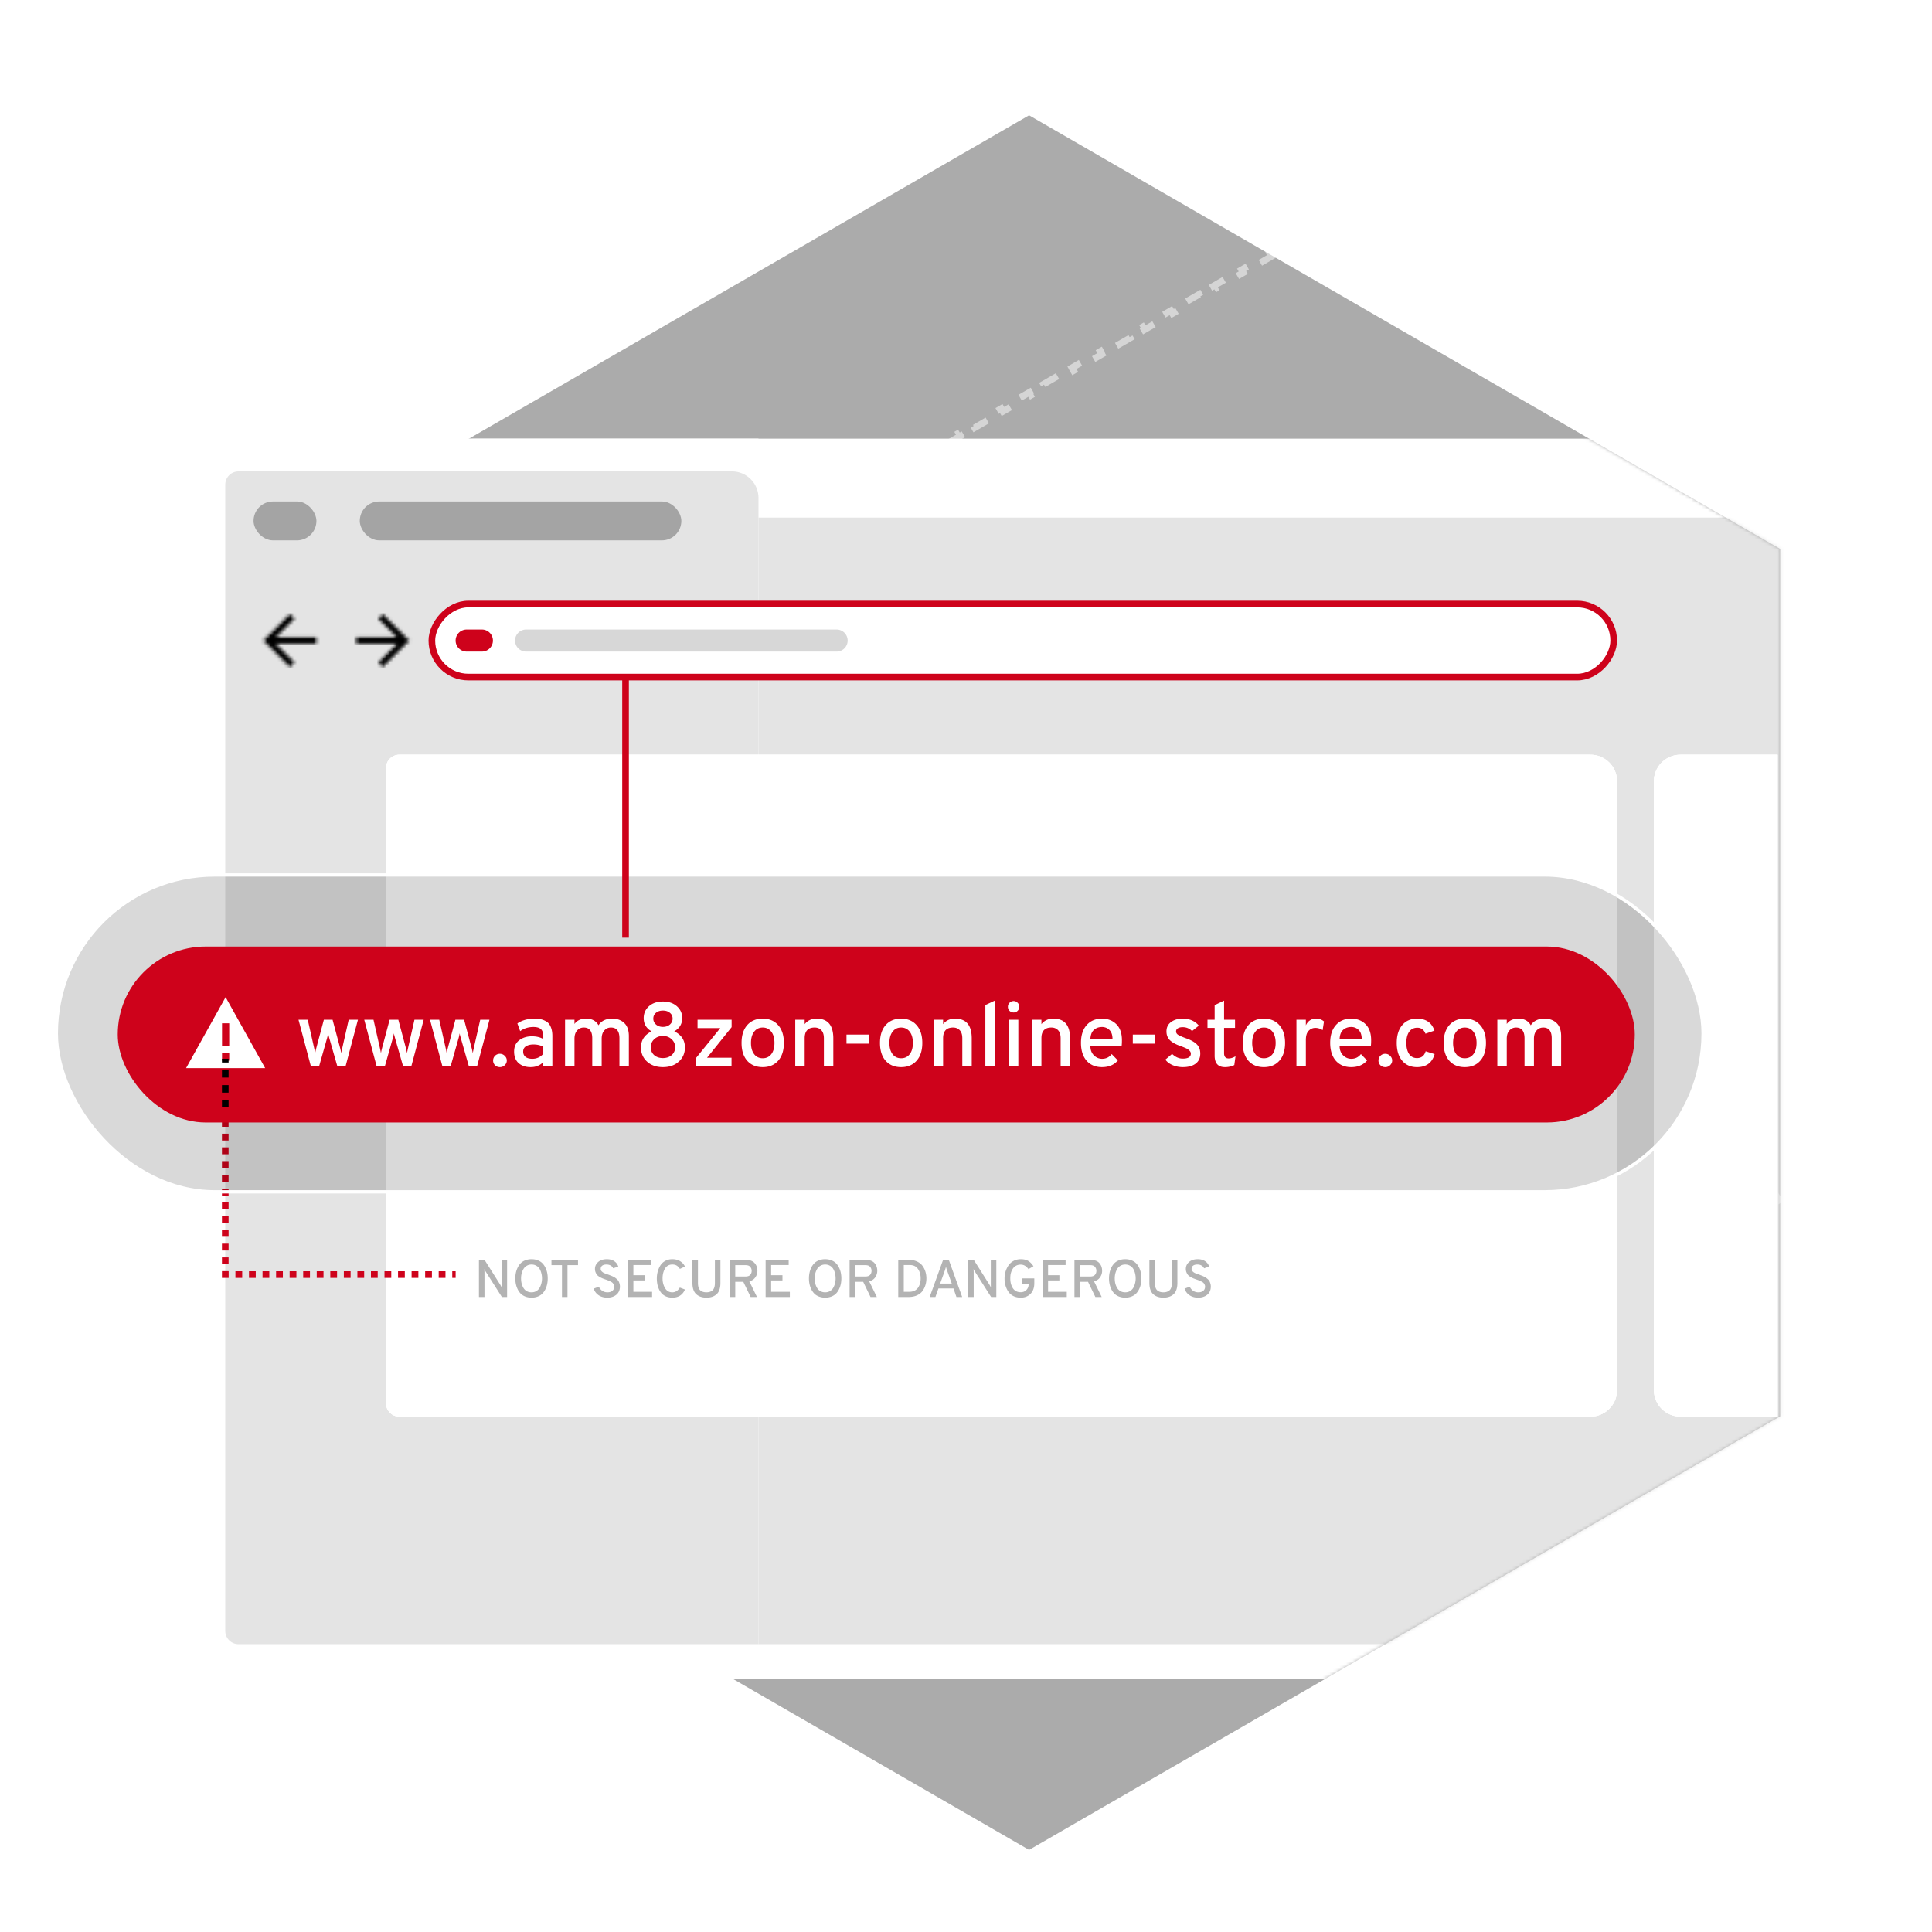 <svg xmlns="http://www.w3.org/2000/svg" width="582" height="582" fill="none"><g clip-path="url(#a)"><path fill="#000" fill-opacity=".33" d="m310 34.735 226.262 130.633v261.264L310 557.265 83.738 426.632V165.368L310 34.735Z"/><path stroke="#fff" stroke-dasharray="5 5" stroke-opacity=".5" stroke-width="2" d="m416.597 56.698 4.259-2.458.5.866 1.629-.941 1.629.94.5-.865 4.259 2.458-.5.866 4.259 2.46.5-.867 4.258 2.459-.5.866 4.259 2.459.5-.866 4.259 2.458-.5.866 4.258 2.46.5-.867 4.259 2.459-.5.866 4.259 2.459.5-.867 4.258 2.46-.5.865 4.259 2.459.5-.866 4.258 2.459-.5.866 4.259 2.459.5-.867 4.259 2.46-.5.865 4.258 2.459.5-.866 4.259 2.459-.5.866 4.259 2.458.5-.866 4.258 2.46-.5.865 4.259 2.459.5-.866 4.259 2.459-.5.866 4.258 2.458.5-.866 4.259 2.459-.5.866 4.259 2.459.5-.866 4.258 2.459-.5.866 4.259 2.458.5-.866 4.259 2.459-.5.866 4.258 2.459.5-.866 4.259 2.458-.5.866 4.259 2.459.5-.866 4.258 2.459-.5.866 4.259 2.459.5-.866 4.259 2.458-.5.866 4.258 2.459.5-.866 4.259 2.459-.5.866 4.259 2.459.5-.866 4.258 2.458-.5.866 4.259 2.459.5-.866 4.258 2.459-.5.866 1.63.941v1.881h1v4.917h-1v4.918h1v4.917h-1v4.918h1v4.917h-1v4.918h1v4.917h-1v4.918h1v4.917h-1v4.918h1v4.917h-1v4.918h1v4.917h-1v4.917h1v4.918h-1v4.917h1v4.918h-1v4.917h1v4.918h-1v4.917h1v4.918h-1v4.917h1v4.918h-1v4.917h1v4.918h-1v4.917h1v4.918h-1v4.917h1v4.918h-1v4.917h1v4.917h-1v4.918h1v4.917h-1v4.918h1v4.917h-1v4.918h1v4.917h-1v1.882l-1.63.94.5.866-4.258 2.459-.5-.866-4.259 2.459.5.866-4.258 2.459-.5-.866-4.259 2.458.5.866-4.259 2.459-.5-.866-4.258 2.459.5.866-4.259 2.459-.5-.866-4.259 2.458.5.866-4.258 2.459-.5-.866-4.259 2.459.5.866-4.259 2.458-.5-.866-4.258 2.459.5.866-4.259 2.459-.5-.866-4.259 2.459.5.866-4.258 2.458-.5-.866-4.259 2.459.5.866-4.259 2.459-.5-.866-4.258 2.459.5.866-4.259 2.458-.5-.866-4.259 2.459.5.866-4.258 2.459-.5-.866-4.259 2.459.5.866-4.259 2.458-.5-.866-4.258 2.459.5.866-4.259 2.459-.5-.866-4.259 2.458.5.867-4.258 2.458-.5-.866-4.259 2.459.5.866-4.258 2.459-.5-.866-4.259 2.458.5.866-4.259 2.459-.5-.866-4.258 2.459.5.866-4.259 2.459-.5-.866-4.259 2.458.5.866-4.258 2.459-.5-.866-4.259 2.459.5.866-4.259 2.459-.5-.866-1.629.94-1.629-.94-.5.866-4.259-2.459.5-.866-4.259-2.459-.5.866-4.258-2.459.5-.866-4.259-2.458-.5.866-4.259-2.459.5-.866-4.258-2.459-.5.866-4.259-2.459.5-.866-4.259-2.458-.5.866-4.258-2.459.5-.866-4.259-2.459-.5.866-4.259-2.458.5-.867-4.258-2.458-.5.866-4.259-2.459.5-.866-4.259-2.459-.5.866-4.258-2.458.5-.866-4.259-2.459-.5.866-4.258-2.459.5-.866-4.259-2.459-.5.866-4.259-2.458.5-.866-4.258-2.459-.5.866-4.259-2.459.5-.866-4.259-2.459-.5.866-4.258-2.458.5-.866-4.259-2.459-.5.866-4.259-2.459.5-.866-4.258-2.459-.5.866-4.259-2.458.5-.866-4.259-2.459-.5.866-4.258-2.459.5-.866-4.259-2.458-.5.866-4.259-2.459.5-.866-4.258-2.459-.5.866-4.259-2.459.5-.866-4.259-2.458-.5.866-4.258-2.459.5-.866-4.259-2.459-.5.866-4.259-2.459.5-.866-1.629-.94v-1.882h-1v-4.917h1v-4.918h-1v-4.917h1v-4.918h-1v-4.917h1v-4.918h-1v-4.917h1v-4.917h-1v-4.918h1v-4.917h-1v-4.918h1v-4.917h-1v-4.918h1v-4.917h-1v-4.918h1v-4.917h-1v-4.918h1v-4.917h-1v-4.918h1v-4.917h-1v-4.918h1v-4.917h-1v-4.918h1v-4.917h-1v-4.917h1v-4.918h-1v-4.917h1v-4.918h-1v-4.917h1v-4.918h-1v-4.917h1v-4.918h-1v-4.917h1v-4.918h-1v-4.917h1v-4.918h-1v-4.917h1v-1.881l1.629-.941-.5-.866 4.259-2.459.5.866 4.259-2.459-.5-.866 4.258-2.458.5.866 4.259-2.459-.5-.866 4.259-2.459.5.866 4.258-2.459-.5-.866 4.259-2.458.5.866 4.259-2.459-.5-.866 4.258-2.459.5.866 4.259-2.459-.5-.866 4.259-2.458.5.866 4.258-2.459-.5-.866 4.259-2.459.5.866 4.259-2.458-.5-.866 4.258-2.459.5.866 4.259-2.459-.5-.866 4.259-2.459.5.866 4.258-2.458-.5-.866 4.259-2.46.5.867 4.259-2.459-.5-.866 4.258-2.459.5.866 4.259-2.458-.5-.866 4.258-2.46.5.867 4.259-2.459-.5-.866 4.259-2.459.5.867 4.258-2.46-.5-.865 4.259-2.459.5.866 4.259-2.459-.5-.866 4.258-2.459.5.866 4.259-2.458-.5-.866 4.259-2.459.5.866 4.258-2.459-.5-.866 4.259-2.458.5.866 4.259-2.46-.5-.865 4.258-2.459.5.866 4.259-2.459-.5-.866Z"/><mask id="b" width="454" height="524" x="83" y="34" maskUnits="userSpaceOnUse" style="mask-type:alpha"><path fill="#000" d="m310 34.735 226.262 130.633v261.264L310 557.265 83.738 426.632V165.368L310 34.735Z"/></mask><g mask="url(#b)"><path fill="#fff" d="M57.01 132.141h485.183v373.582H57.01z"/><path fill="#E4E4E4" d="M733.66 163.92a8 8 0 0 0-8-8H170.875v339.37H725.66a8 8 0 0 0 8-8V163.92Z"/></g><path fill="#fff" d="M57.01 140.141a8 8 0 0 1 8-8h163.479v373.582H65.009a8 8 0 0 1-8-8V140.141Z"/><path fill="#E4E4E4" d="M228.489 150.008a8 8 0 0 0-8-8H71.861a4 4 0 0 0-4 4V491.29a4 4 0 0 0 4 4h156.628V150.008Z"/><path fill="#fff" d="M487.117 235.36a8 8 0 0 0-8-8H120.298a4 4 0 0 0-4 4v191.378a4 4 0 0 0 4 4h358.819a8 8 0 0 0 8-8V235.36Z"/><path fill="#fff" d="M487.117 235.36a8 8 0 0 0-8-8H120.298a4 4 0 0 0-4 4v191.378a4 4 0 0 0 4 4h358.819a8 8 0 0 0 8-8V235.36Z"/><path fill="#fff" d="M487.117 235.36a8 8 0 0 0-8-8H120.298a4 4 0 0 0-4 4v191.378a4 4 0 0 0 4 4h358.819a8 8 0 0 0 8-8V235.36Z"/><path fill="#CE021B" d="M67.86 383.953h-1v1h1v-1Zm1-57.992v-1h-2v1h2Zm-2 0v1.036h2v-1.036h-2Zm0 3.107v2.071h2v-2.071h-2Zm0 4.142v2.071h2v-2.071h-2Zm0 4.142v2.071h2v-2.071h-2Zm0 4.143v2.071h2v-2.071h-2Zm0 4.142v2.071h2v-2.071h-2Zm0 4.142v2.071h2v-2.071h-2Zm0 4.142v2.072h2v-2.072h-2Zm0 4.143v2.071h2v-2.071h-2Zm0 4.142v2.071h2v-2.071h-2Zm0 4.142v2.071h2v-2.071h-2Zm0 4.143v2.071h2v-2.071h-2Zm0 4.142v2.071h2v-2.071h-2Zm0 4.142v2.071h2v-2.071h-2Zm0 4.143v1.035h2v-1.035h-2Zm1 2.035h1.021v-2h-1.02v2Zm3.062 0h2.041v-2h-2.04v2Zm4.082 0h2.041v-2h-2.04v2Zm4.082 0h2.041v-2h-2.04v2Zm4.082 0h2.041v-2h-2.04v2Zm4.082 0h2.041v-2H87.25v2Zm4.082 0h2.04v-2h-2.04v2Zm4.082 0h2.04v-2h-2.04v2Zm4.082 0h2.041v-2h-2.041v2Zm4.082 0h2.041v-2h-2.041v2Zm4.082 0h2.041v-2h-2.041v2Zm4.081 0h2.041v-2h-2.041v2Zm4.082 0h2.041v-2h-2.041v2Zm4.082 0h2.041v-2h-2.041v2Zm4.082 0h2.041v-2h-2.041v2Zm4.082 0h2.041v-2h-2.041v2Zm4.082 0h2.041v-2h-2.041v2Zm4.082 0h1.02v-2h-1.02v2Z"/><path fill="#fff" d="M498.231 235.36a8 8 0 0 1 8-8h29.262v199.378h-29.262a8 8 0 0 1-8-8V235.36Z"/><path fill="#fff" d="M498.231 235.36a8 8 0 0 1 8-8h29.262v199.378h-29.262a8 8 0 0 1-8-8V235.36Z"/><path fill="#fff" d="M498.231 235.36a8 8 0 0 1 8-8h29.262v199.378h-29.262a8 8 0 0 1-8-8V235.36Z"/><rect width="356.022" height="22" x="-1" y="1" fill="#fff" stroke="#CE021B" stroke-width="2" rx="11" transform="matrix(-1 0 0 1 485.117 180.961)"/><path fill="#D7D7D7" d="M255.349 192.961a3.321 3.321 0 0 0-3.321-3.321h-93.553a3.321 3.321 0 0 0 0 6.642h93.553a3.321 3.321 0 0 0 3.321-3.321Z"/><path fill="#CE021B" d="M137.253 192.961a3.321 3.321 0 0 1 3.321-3.321h4.596a3.321 3.321 0 0 1 0 6.642h-4.596a3.321 3.321 0 0 1-3.321-3.321Z"/><path fill="#fff" fill-rule="evenodd" d="M95.32 191.961h-12.2l5.6-5.6-1.4-1.4-8 8 8 8 1.4-1.4-5.6-5.6h12.2v-2Z" clip-rule="evenodd"/><mask id="c" width="17" height="17" x="79" y="184" maskUnits="userSpaceOnUse" style="mask-type:luminance"><path fill="#fff" fill-rule="evenodd" d="M95.32 191.961h-12.2l5.6-5.6-1.4-1.4-8 8 8 8 1.4-1.4-5.6-5.6h12.2v-2Z" clip-rule="evenodd"/></mask><g mask="url(#c)"><path fill="#000" d="M75.321 180.961h24v24h-24z"/></g><path fill="#fff" fill-rule="evenodd" d="M107.321 193.961h12.2l-5.6 5.6 1.4 1.4 8-8-8-8-1.4 1.4 5.6 5.6h-12.2v2Z" clip-rule="evenodd"/><mask id="d" width="17" height="17" x="107" y="184" maskUnits="userSpaceOnUse" style="mask-type:luminance"><path fill="#fff" fill-rule="evenodd" d="M107.321 193.961h12.2l-5.6 5.6 1.4 1.4 8-8-8-8-1.4 1.4 5.6 5.6h-12.2v2Z" clip-rule="evenodd"/></mask><g mask="url(#d)"><path fill="#000" d="M127.321 204.961h-24v-24h24z"/></g><rect width="18.941" height="11.716" x="76.38" y="151.059" fill="#A4A4A4" rx="5.858"/><rect width="96.871" height="11.716" x="108.38" y="151.059" fill="#A4A4A4" rx="5.858"/><g filter="url(#e)"><rect width="496.082" height="95.453" x="16.966" y="259.575" fill="#000" fill-opacity=".15" stroke="#fff" rx="47.726"/><rect width="457" height="53" x="35.466" y="281.134" fill="#CE021B" rx="26.5"/><path fill="#fff" d="M56.05 317.759h23.833l-11.917-21.375-11.916 21.375Zm13-2.25h-2.167v-2.25h2.167v2.25Zm0-4.5h-2.167v-6.75h2.167v6.75ZM93.635 317.134l-3.713-13.951h2.784l1.966 8.682c.127.546.218 1.019.273 1.419.055-.346.155-.819.3-1.419l2.32-8.682h2.622l2.32 8.682c.146.6.246 1.073.3 1.419.055-.4.146-.873.273-1.419l1.966-8.682h2.785l-3.713 13.951h-2.512l-2.32-8.109c-.219-.746-.364-1.328-.437-1.747a13.083 13.083 0 0 1-.41 1.775l-2.293 8.081h-2.511Zm19.808 0-3.713-13.951h2.785l1.966 8.682c.127.546.218 1.019.273 1.419.054-.346.154-.819.3-1.419l2.32-8.682h2.621l2.321 8.682c.145.6.245 1.073.3 1.419.055-.4.146-.873.273-1.419l1.966-8.682h2.784l-3.713 13.951h-2.511l-2.321-8.109c-.218-.746-.364-1.328-.437-1.747a13.08 13.08 0 0 1-.409 1.775l-2.293 8.081h-2.512Zm19.809 0-3.713-13.951h2.784l1.966 8.682c.127.546.218 1.019.273 1.419.055-.346.155-.819.3-1.419l2.321-8.682h2.621l2.32 8.682c.146.6.246 1.073.3 1.419.055-.4.146-.873.273-1.419l1.966-8.682h2.785l-3.713 13.951h-2.512l-2.32-8.109c-.219-.746-.364-1.328-.437-1.747a13.087 13.087 0 0 1-.41 1.775l-2.293 8.081h-2.511Zm17.344.327c-.583 0-1.074-.191-1.475-.573a1.99 1.99 0 0 1-.573-1.42 2.004 2.004 0 0 1 2.048-2.02c.564 0 1.046.2 1.447.601.418.4.627.873.627 1.419s-.209 1.019-.627 1.42a2.022 2.022 0 0 1-1.447.573Zm13.067-.327v-1.202c-.983 1.02-2.257 1.529-3.822 1.529-1.474 0-2.675-.4-3.604-1.201-.91-.819-1.365-1.975-1.365-3.467 0-1.511.519-2.657 1.556-3.44 1.038-.783 2.303-1.174 3.795-1.174 1.365 0 2.512.273 3.44.819v-.764c0-1.038-.237-1.775-.71-2.212-.473-.436-1.228-.655-2.266-.655-1.529 0-2.857.419-3.986 1.256l-.846-2.32c1.402-.965 3.14-1.447 5.214-1.447a8.17 8.17 0 0 1 1.857.191c.546.109 1.101.336 1.665.682.564.328 1.001.865 1.311 1.611.327.746.491 1.665.491 2.757v9.037h-2.73Zm-3.303-2.184c1.31 0 2.411-.501 3.303-1.502v-2.129c-.855-.455-1.847-.683-2.976-.683-.91 0-1.656.182-2.238.546-.565.346-.847.883-.847 1.611 0 .673.237 1.201.71 1.583.473.382 1.156.574 2.048.574Zm26.241 2.184v-8.354c0-2.166-.855-3.249-2.566-3.249-.801 0-1.465.3-1.993.901-.528.582-.792 1.41-.792 2.484v8.218h-2.839v-8.354c0-2.166-.855-3.249-2.566-3.249-.801 0-1.465.3-1.993.901-.528.582-.792 1.41-.792 2.484v8.218h-2.839v-13.951h2.839v1.283c.747-1.073 1.92-1.61 3.522-1.61 1.729 0 2.967.664 3.713 1.993.855-1.329 2.229-1.993 4.122-1.993 1.511 0 2.721.436 3.631 1.31.928.874 1.392 2.193 1.392 3.959v9.009h-2.839Zm17.872-1.338c-1.22 1.11-2.812 1.665-4.778 1.665-1.965 0-3.558-.555-4.777-1.665-1.22-1.11-1.829-2.53-1.829-4.259 0-2.184 1.064-3.804 3.194-4.859-1.584-.892-2.375-2.221-2.375-3.986 0-1.438.527-2.63 1.583-3.576 1.074-.947 2.475-1.42 4.204-1.42 1.729 0 3.131.473 4.204 1.42 1.074.946 1.611 2.138 1.611 3.576 0 1.747-.801 3.076-2.402 3.986 2.147 1.037 3.221 2.657 3.221 4.859 0 1.729-.619 3.149-1.856 4.259Zm-4.778-10.456c.856 0 1.556-.237 2.102-.71.546-.491.819-1.083.819-1.774 0-.728-.273-1.311-.819-1.748-.528-.455-1.228-.682-2.102-.682-.855 0-1.556.227-2.102.682-.528.437-.792 1.02-.792 1.748 0 .691.273 1.283.819 1.774.546.473 1.238.71 2.075.71Zm-2.648 8.49c.692.601 1.574.901 2.648.901s1.957-.3 2.648-.901c.692-.619 1.038-1.41 1.038-2.375 0-.946-.355-1.747-1.065-2.402-.692-.655-1.565-.983-2.621-.983-1.055 0-1.929.328-2.621.983-.691.655-1.037 1.456-1.037 2.402 0 .965.337 1.756 1.01 2.375Zm12.538 3.304v-2.321l7.399-9.118h-6.853v-2.512h10.265v2.239l-7.398 9.2h7.371v2.512h-10.784Zm24.836-1.611c-1.146 1.292-2.702 1.938-4.668 1.938-1.966 0-3.522-.646-4.668-1.938-1.129-1.292-1.693-3.076-1.693-5.351s.564-4.059 1.693-5.351c1.146-1.31 2.702-1.965 4.668-1.965 1.966 0 3.522.655 4.668 1.965 1.147 1.292 1.72 3.076 1.72 5.351s-.573 4.059-1.72 5.351Zm-4.668-.737c1.092 0 1.957-.41 2.594-1.229.637-.819.955-1.947.955-3.385 0-1.438-.318-2.566-.955-3.385-.637-.837-1.502-1.256-2.594-1.256-1.074 0-1.929.419-2.566 1.256-.637.819-.956 1.947-.956 3.385 0 1.42.319 2.548.956 3.385.637.819 1.492 1.229 2.566 1.229Zm18.438 2.348v-8.327c0-1.11-.255-1.929-.764-2.457-.51-.546-1.183-.819-2.021-.819-2.002 0-3.003 1.074-3.003 3.221v8.382h-2.839v-13.951h2.839v1.338c.874-1.11 2.075-1.665 3.604-1.665 3.349 0 5.023 1.983 5.023 5.951v8.327h-2.839ZM255 310.39v-2.73h6.689v2.73H255Zm21.118 5.133c-1.147 1.292-2.703 1.938-4.668 1.938-1.966 0-3.522-.646-4.669-1.938-1.128-1.292-1.692-3.076-1.692-5.351s.564-4.059 1.692-5.351c1.147-1.31 2.703-1.965 4.669-1.965 1.965 0 3.521.655 4.668 1.965 1.146 1.292 1.72 3.076 1.72 5.351s-.574 4.059-1.72 5.351Zm-4.668-.737c1.092 0 1.956-.41 2.593-1.229.637-.819.956-1.947.956-3.385 0-1.438-.319-2.566-.956-3.385-.637-.837-1.501-1.256-2.593-1.256-1.074 0-1.93.419-2.567 1.256-.637.819-.955 1.947-.955 3.385 0 1.42.318 2.548.955 3.385.637.819 1.493 1.229 2.567 1.229Zm18.437 2.348v-8.327c0-1.11-.254-1.929-.764-2.457-.51-.546-1.183-.819-2.02-.819-2.002 0-3.003 1.074-3.003 3.221v8.382h-2.839v-13.951h2.839v1.338c.873-1.11 2.075-1.665 3.603-1.665 3.349 0 5.024 1.983 5.024 5.951v8.327h-2.84Zm6.946 0v-18.373l2.84-1.338v19.711h-2.84Zm9.71-16.626a1.635 1.635 0 0 1-1.201.491c-.473 0-.883-.164-1.228-.491a1.725 1.725 0 0 1-.492-1.229c0-.473.164-.873.492-1.201a1.677 1.677 0 0 1 1.228-.519c.473 0 .874.173 1.201.519.346.328.519.728.519 1.201 0 .474-.173.883-.519 1.229Zm-2.621 16.626v-13.951h2.84v13.951h-2.84Zm15.585 0v-8.327c0-1.11-.255-1.929-.764-2.457-.51-.546-1.183-.819-2.021-.819-2.002 0-3.003 1.074-3.003 3.221v8.382h-2.839v-13.951h2.839v1.338c.874-1.11 2.075-1.665 3.604-1.665 3.349 0 5.023 1.983 5.023 5.951v8.327h-2.839Zm12.46.327c-1.947 0-3.494-.646-4.641-1.938-1.128-1.311-1.692-3.103-1.692-5.378s.573-4.059 1.72-5.351c1.146-1.292 2.684-1.938 4.613-1.938 1.748 0 3.185.555 4.314 1.665 1.128 1.11 1.692 2.73 1.692 4.859 0 .783-.036 1.393-.109 1.829h-9.391c.018 1.111.373 2.012 1.065 2.703.71.692 1.529 1.038 2.457 1.038 1.201 0 2.166-.474 2.894-1.42l1.856 1.911c-1.128 1.347-2.721 2.02-4.778 2.02Zm-3.494-8.545h6.661c-.018-1.201-.336-2.093-.955-2.675a3.114 3.114 0 0 0-2.212-.874c-.964 0-1.774.291-2.429.874-.637.564-.992 1.456-1.065 2.675Zm12.773 1.474v-2.73h6.689v2.73h-6.689Zm15.084 7.071c-1.092 0-2.12-.2-3.085-.6-.964-.419-1.692-.974-2.184-1.666l2.02-1.72c1.001.947 2.066 1.42 3.195 1.42 1.638 0 2.457-.501 2.457-1.502 0-.345-.155-.664-.465-.955-.309-.291-.618-.501-.928-.628-.309-.146-.81-.355-1.501-.628-1.529-.509-2.657-1.11-3.385-1.802-.71-.691-1.065-1.583-1.065-2.675 0-1.201.455-2.139 1.365-2.812.928-.692 2.093-1.037 3.494-1.037 2.093 0 3.722.7 4.887 2.102l-2.048 1.638c-.746-.783-1.692-1.174-2.839-1.174-.6 0-1.083.118-1.447.355-.345.218-.518.528-.518.928 0 .419.209.764.628 1.037.436.255 1.128.565 2.074.929 1.584.527 2.739 1.146 3.467 1.856.747.71 1.12 1.665 1.12 2.866 0 1.311-.473 2.321-1.42 3.031-.928.691-2.202 1.037-3.822 1.037Zm12.684 0c-2.075 0-3.112-1.156-3.112-3.467v-8.354h-2.157v-2.457h2.157v-4.395l2.839-1.365v5.76h3.303v2.457h-3.303v7.617c0 1.056.455 1.583 1.365 1.583.673 0 1.365-.218 2.075-.655l-.355 2.648c-.837.419-1.775.628-2.812.628Zm16.384-1.938c-1.147 1.292-2.703 1.938-4.668 1.938-1.966 0-3.522-.646-4.669-1.938-1.128-1.292-1.692-3.076-1.692-5.351s.564-4.059 1.692-5.351c1.147-1.31 2.703-1.965 4.669-1.965 1.965 0 3.521.655 4.668 1.965 1.146 1.292 1.72 3.076 1.72 5.351s-.574 4.059-1.72 5.351Zm-4.668-.737c1.092 0 1.956-.41 2.593-1.229.637-.819.956-1.947.956-3.385 0-1.438-.319-2.566-.956-3.385-.637-.837-1.501-1.256-2.593-1.256-1.074 0-1.93.419-2.567 1.256-.637.819-.955 1.947-.955 3.385 0 1.42.318 2.548.955 3.385.637.819 1.493 1.229 2.567 1.229Zm9.811 2.348v-13.951h2.839v1.693c.619-1.347 1.656-2.02 3.112-2.02.91 0 1.693.282 2.348.846l-.41 2.621a3.866 3.866 0 0 0-2.211-.683c-.764 0-1.429.291-1.993.874-.564.564-.846 1.492-.846 2.784v7.836h-2.839Zm16.501.327c-1.947 0-3.494-.646-4.641-1.938-1.128-1.311-1.692-3.103-1.692-5.378s.573-4.059 1.72-5.351c1.146-1.292 2.684-1.938 4.613-1.938 1.748 0 3.185.555 4.314 1.665 1.128 1.11 1.692 2.73 1.692 4.859 0 .783-.036 1.393-.109 1.829h-9.391c.018 1.111.373 2.012 1.065 2.703.71.692 1.529 1.038 2.457 1.038 1.201 0 2.166-.474 2.894-1.42l1.856 1.911c-1.128 1.347-2.721 2.02-4.778 2.02Zm-3.494-8.545h6.661c-.018-1.201-.336-2.093-.955-2.675a3.114 3.114 0 0 0-2.212-.874c-.964 0-1.774.291-2.429.874-.637.564-.992 1.456-1.065 2.675Zm13.756 8.545c-.583 0-1.074-.191-1.474-.573a1.987 1.987 0 0 1-.574-1.42c0-.546.191-1.019.574-1.419a2 2 0 0 1 1.474-.601c.564 0 1.046.2 1.447.601.418.4.628.873.628 1.419s-.21 1.019-.628 1.42a2.022 2.022 0 0 1-1.447.573Zm9.541 0c-1.874 0-3.358-.646-4.45-1.938-1.092-1.292-1.638-3.076-1.638-5.351s.546-4.059 1.638-5.351c1.092-1.31 2.576-1.965 4.45-1.965 2.712 0 4.468 1.201 5.269 3.603l-2.703.928c-.455-1.201-1.274-1.801-2.457-1.801-1.055 0-1.874.409-2.457 1.228-.564.801-.846 1.92-.846 3.358 0 1.42.282 2.539.846 3.358.565.801 1.347 1.201 2.348 1.201 1.347 0 2.221-.682 2.621-2.047l2.703.846c-.746 2.621-2.521 3.931-5.324 3.931Zm19.071-1.938c-1.146 1.292-2.702 1.938-4.668 1.938-1.966 0-3.522-.646-4.668-1.938-1.129-1.292-1.693-3.076-1.693-5.351s.564-4.059 1.693-5.351c1.146-1.31 2.702-1.965 4.668-1.965 1.966 0 3.522.655 4.668 1.965 1.147 1.292 1.72 3.076 1.72 5.351s-.573 4.059-1.72 5.351Zm-4.668-.737c1.092 0 1.957-.41 2.594-1.229.637-.819.955-1.947.955-3.385 0-1.438-.318-2.566-.955-3.385-.637-.837-1.502-1.256-2.594-1.256-1.074 0-1.929.419-2.566 1.256-.637.819-.956 1.947-.956 3.385 0 1.42.319 2.548.956 3.385.637.819 1.492 1.229 2.566 1.229Zm26.191 2.348v-8.354c0-2.166-.855-3.249-2.566-3.249-.801 0-1.465.3-1.993.901-.528.582-.792 1.41-.792 2.484v8.218h-2.839v-8.354c0-2.166-.855-3.249-2.566-3.249-.801 0-1.465.3-1.993.901-.528.582-.792 1.41-.792 2.484v8.218h-2.839v-13.951h2.839v1.283c.747-1.073 1.921-1.61 3.522-1.61 1.729 0 2.967.664 3.713 1.993.855-1.329 2.229-1.993 4.122-1.993 1.511 0 2.721.436 3.631 1.31.928.874 1.392 2.193 1.392 3.959v9.009h-2.839Z"/></g><path fill="#B3B3B3" d="M152.759 390.715h-1.568l-4.848-7.6a7.21 7.21 0 0 1-.448-.832c.032.512.048.789.048.832v7.6h-1.664v-11.2h1.68l4.72 7.472c.117.192.272.48.464.864a8.643 8.643 0 0 1-.048-.848v-7.488h1.664v11.2Zm9.247-.144a5.085 5.085 0 0 1-1.888.336 5.085 5.085 0 0 1-1.888-.336c-.565-.224-1.029-.523-1.392-.896a4.947 4.947 0 0 1-.912-1.328 6.662 6.662 0 0 1-.528-1.568 8.44 8.44 0 0 1-.16-1.664c0-.576.053-1.131.16-1.664a6.662 6.662 0 0 1 .528-1.568c.245-.512.549-.955.912-1.328.363-.373.827-.672 1.392-.896a5.085 5.085 0 0 1 1.888-.336c.693 0 1.323.112 1.888.336.565.224 1.029.523 1.392.896s.667.816.912 1.328c.245.512.421 1.035.528 1.568a8.44 8.44 0 0 1 .16 1.664 8.44 8.44 0 0 1-.16 1.664 6.662 6.662 0 0 1-.528 1.568 4.947 4.947 0 0 1-.912 1.328c-.363.373-.827.672-1.392.896Zm-3.36-1.632c.427.245.917.368 1.472.368.555 0 1.045-.128 1.472-.384.427-.267.757-.613.992-1.04.235-.427.405-.869.512-1.328.117-.469.176-.949.176-1.44 0-.512-.059-1.003-.176-1.472a4.868 4.868 0 0 0-.512-1.344 2.604 2.604 0 0 0-.992-.992c-.427-.256-.917-.384-1.472-.384-.555 0-1.045.133-1.472.4a2.686 2.686 0 0 0-.992 1.024 5.576 5.576 0 0 0-.528 1.344c-.107.459-.16.933-.16 1.424 0 .512.053 1.008.16 1.488.117.469.293.912.528 1.328.235.416.565.752.992 1.008Zm12.307-7.824v9.6h-1.664v-9.6h-3.168v-1.6h8v1.6h-3.168Zm11.969 9.792c-.992 0-1.851-.24-2.576-.72a3.766 3.766 0 0 1-1.504-2l1.568-.576a2.94 2.94 0 0 0 1.024 1.248c.448.299.965.448 1.552.448.618 0 1.109-.149 1.472-.448.373-.299.56-.725.56-1.28 0-.235-.054-.448-.16-.64a1.753 1.753 0 0 0-.336-.496c-.128-.128-.326-.256-.592-.384a5.452 5.452 0 0 0-.672-.304 10.737 10.737 0 0 0-.768-.288 24.975 24.975 0 0 1-.96-.352 8.28 8.28 0 0 1-.848-.416c-.342-.203-.603-.4-.784-.592a3.146 3.146 0 0 1-.464-.784 2.662 2.662 0 0 1-.208-1.072c0-.821.32-1.515.96-2.08.64-.565 1.509-.848 2.608-.848.917 0 1.669.203 2.256.608a2.93 2.93 0 0 1 1.2 1.616l-1.536.512a1.74 1.74 0 0 0-.752-.816c-.342-.213-.774-.32-1.296-.32-.534 0-.955.117-1.264.352-.299.235-.448.565-.448.992 0 .288.117.544.352.768.234.224.48.389.736.496.256.107.645.251 1.168.432.32.117.554.208.704.272.16.053.389.149.688.288.298.139.528.267.688.384.16.107.346.256.56.448.213.192.373.389.48.592.117.192.213.432.288.72.085.277.128.576.128.896 0 1.045-.358 1.867-1.072 2.464-.715.587-1.632.88-2.752.88Zm6.216-.192v-11.2h6.944v1.568h-5.28v3.072h3.408v1.568h-3.408v3.424h5.632v1.568h-7.296Zm13.381.192c-.672 0-1.28-.112-1.824-.336a3.845 3.845 0 0 1-1.328-.896 5.109 5.109 0 0 1-.864-1.328 6.518 6.518 0 0 1-.496-1.568 9.376 9.376 0 0 1-.144-1.664c0-.683.085-1.349.256-2a7.168 7.168 0 0 1 .768-1.84 3.923 3.923 0 0 1 1.456-1.408c.629-.363 1.355-.544 2.176-.544.981 0 1.797.219 2.448.656.651.427 1.104.949 1.36 1.568l-1.52.704c-.288-.459-.608-.795-.96-1.008-.341-.213-.784-.32-1.328-.32-.533 0-.997.128-1.392.384a2.557 2.557 0 0 0-.912 1.024 5.98 5.98 0 0 0-.48 1.344 7.019 7.019 0 0 0-.144 1.44c0 1.109.251 2.085.752 2.928s1.227 1.264 2.176 1.264c.939 0 1.696-.48 2.272-1.44l1.552.592c-.704 1.632-1.979 2.448-3.824 2.448Zm10.278 0c-1.269 0-2.288-.347-3.056-1.04-.768-.704-1.152-1.835-1.152-3.392v-6.96h1.664v6.96c0 1.045.224 1.781.672 2.208.448.416 1.072.624 1.872.624s1.424-.208 1.872-.624c.459-.427.688-1.163.688-2.208v-6.96h1.664v6.96c0 1.557-.378 2.688-1.136 3.392-.757.693-1.786 1.04-3.088 1.04Zm7.028-.192v-11.2h4.72c1.27 0 2.187.315 2.752.944.576.629.864 1.419.864 2.368 0 .715-.208 1.371-.624 1.968-.405.587-1.008.987-1.808 1.2l2.304 4.72h-1.904l-2.208-4.576h-2.432v4.576h-1.664Zm1.664-6.176h3.088c.64 0 1.11-.16 1.408-.48.299-.331.448-.741.448-1.232 0-.469-.144-.869-.432-1.2-.277-.341-.752-.512-1.424-.512h-3.088v3.424Zm9.149 6.176v-11.2h6.944v1.568h-5.28v3.072h3.408v1.568h-3.408v3.424h5.632v1.568h-7.296Zm19.821-.144a5.085 5.085 0 0 1-1.888.336 5.085 5.085 0 0 1-1.888-.336c-.565-.224-1.029-.523-1.392-.896a4.947 4.947 0 0 1-.912-1.328 6.662 6.662 0 0 1-.528-1.568 8.44 8.44 0 0 1-.16-1.664c0-.576.053-1.131.16-1.664a6.662 6.662 0 0 1 .528-1.568c.245-.512.549-.955.912-1.328.363-.373.827-.672 1.392-.896a5.085 5.085 0 0 1 1.888-.336c.693 0 1.323.112 1.888.336.565.224 1.029.523 1.392.896s.667.816.912 1.328c.245.512.421 1.035.528 1.568a8.44 8.44 0 0 1 .16 1.664 8.44 8.44 0 0 1-.16 1.664 6.662 6.662 0 0 1-.528 1.568 4.947 4.947 0 0 1-.912 1.328c-.363.373-.827.672-1.392.896Zm-3.36-1.632c.427.245.917.368 1.472.368.555 0 1.045-.128 1.472-.384.427-.267.757-.613.992-1.04.235-.427.405-.869.512-1.328.117-.469.176-.949.176-1.44 0-.512-.059-1.003-.176-1.472a4.868 4.868 0 0 0-.512-1.344 2.604 2.604 0 0 0-.992-.992c-.427-.256-.917-.384-1.472-.384-.555 0-1.045.133-1.472.4a2.686 2.686 0 0 0-.992 1.024 5.576 5.576 0 0 0-.528 1.344c-.107.459-.16.933-.16 1.424 0 .512.053 1.008.16 1.488.117.469.293.912.528 1.328.235.416.565.752.992 1.008Zm8.836 1.776v-11.2h4.72c1.269 0 2.187.315 2.752.944.576.629.864 1.419.864 2.368 0 .715-.208 1.371-.624 1.968-.405.587-1.008.987-1.808 1.2l2.304 4.72h-1.904l-2.208-4.576h-2.432v4.576h-1.664Zm1.664-6.176h3.088c.64 0 1.109-.16 1.408-.48.299-.331.448-.741.448-1.232 0-.469-.144-.869-.432-1.2-.277-.341-.752-.512-1.424-.512h-3.088v3.424Zm12.992-5.024h3.136c.939 0 1.76.16 2.464.48.715.32 1.275.752 1.68 1.296s.704 1.136.896 1.776c.203.64.304 1.323.304 2.048 0 .693-.096 1.355-.288 1.984a6.057 6.057 0 0 1-.864 1.776c-.395.555-.96 1.003-1.696 1.344-.725.331-1.579.496-2.56.496h-3.072v-11.2Zm3.344 9.632c.608 0 1.141-.117 1.6-.352a2.837 2.837 0 0 0 1.072-.96c.256-.405.443-.832.56-1.28.117-.459.176-.939.176-1.44 0-1.12-.272-2.069-.816-2.848-.544-.789-1.349-1.184-2.416-1.184h-1.856v8.064h1.68Zm14.186 1.568-.896-2.576h-4.528l-.912 2.576h-1.728l4.048-11.2h1.712l4.032 11.2h-1.728Zm-1.408-4.048-1.36-3.808a9.02 9.02 0 0 1-.384-1.264 14.72 14.72 0 0 1-.384 1.264l-1.376 3.808h3.504Zm13.421 4.048h-1.568l-4.848-7.6a7.21 7.21 0 0 1-.448-.832c.032.512.048.789.048.832v7.6h-1.664v-11.2h1.68l4.72 7.472c.117.192.272.48.464.864a8.643 8.643 0 0 1-.048-.848v-7.488h1.664v11.2Zm7.359.192c-.832 0-1.573-.16-2.224-.48a4.007 4.007 0 0 1-1.52-1.328 6.452 6.452 0 0 1-.848-1.84 7.772 7.772 0 0 1-.288-2.144c0-.704.101-1.392.304-2.064a6.756 6.756 0 0 1 .88-1.856 4.22 4.22 0 0 1 1.536-1.36c.64-.341 1.36-.512 2.16-.512.981 0 1.76.192 2.336.576.587.373 1.083.891 1.488 1.552l-1.504.864c-.629-.907-1.403-1.36-2.32-1.36-.469 0-.891.085-1.264.256a2.616 2.616 0 0 0-.896.672 3.831 3.831 0 0 0-.592.976 5.232 5.232 0 0 0-.32 1.104 8.18 8.18 0 0 0-.08 1.152c0 1.173.261 2.16.784 2.96.533.8 1.323 1.2 2.368 1.2.693 0 1.259-.224 1.696-.672.448-.459.672-1.024.672-1.696v-.224h-2.016v-1.568h3.728v1.456c0 1.365-.384 2.432-1.152 3.2-.757.757-1.733 1.136-2.928 1.136Zm6.567-.192v-11.2h6.944v1.568h-5.28v3.072h3.408v1.568h-3.408v3.424h5.632v1.568h-7.296Zm9.609 0v-11.2h4.72c1.27 0 2.187.315 2.752.944.576.629.864 1.419.864 2.368 0 .715-.208 1.371-.624 1.968-.405.587-1.008.987-1.808 1.2l2.304 4.72h-1.904l-2.208-4.576h-2.432v4.576h-1.664Zm1.664-6.176h3.088c.64 0 1.11-.16 1.408-.48.299-.331.448-.741.448-1.232 0-.469-.144-.869-.432-1.2-.277-.341-.752-.512-1.424-.512h-3.088v3.424Zm15.517 6.032a5.089 5.089 0 0 1-1.888.336 5.081 5.081 0 0 1-1.888-.336c-.566-.224-1.03-.523-1.392-.896a4.947 4.947 0 0 1-.912-1.328 6.572 6.572 0 0 1-.528-1.568 8.44 8.44 0 0 1-.16-1.664c0-.576.053-1.131.16-1.664a6.572 6.572 0 0 1 .528-1.568c.245-.512.549-.955.912-1.328.362-.373.826-.672 1.392-.896a5.081 5.081 0 0 1 1.888-.336c.693 0 1.322.112 1.888.336.565.224 1.029.523 1.392.896.362.373.666.816.912 1.328.245.512.421 1.035.528 1.568.106.533.16 1.088.16 1.664 0 .576-.054 1.131-.16 1.664a6.662 6.662 0 0 1-.528 1.568c-.246.512-.55.955-.912 1.328-.363.373-.827.672-1.392.896Zm-3.36-1.632c.426.245.917.368 1.472.368.554 0 1.045-.128 1.472-.384.426-.267.757-.613.992-1.04.234-.427.405-.869.512-1.328.117-.469.176-.949.176-1.44 0-.512-.059-1.003-.176-1.472a4.9 4.9 0 0 0-.512-1.344 2.61 2.61 0 0 0-.992-.992c-.427-.256-.918-.384-1.472-.384-.555 0-1.046.133-1.472.4a2.678 2.678 0 0 0-.992 1.024 5.576 5.576 0 0 0-.528 1.344c-.107.459-.16.933-.16 1.424 0 .512.053 1.008.16 1.488.117.469.293.912.528 1.328.234.416.565.752.992 1.008Zm12.963 1.968c-1.269 0-2.288-.347-3.056-1.04-.768-.704-1.152-1.835-1.152-3.392v-6.96h1.664v6.96c0 1.045.224 1.781.672 2.208.448.416 1.072.624 1.872.624s1.424-.208 1.872-.624c.459-.427.688-1.163.688-2.208v-6.96h1.664v6.96c0 1.557-.378 2.688-1.136 3.392-.757.693-1.786 1.04-3.088 1.04Zm10.469 0c-.992 0-1.851-.24-2.576-.72a3.766 3.766 0 0 1-1.504-2l1.568-.576a2.94 2.94 0 0 0 1.024 1.248c.448.299.965.448 1.552.448.618 0 1.109-.149 1.472-.448.373-.299.56-.725.56-1.28 0-.235-.054-.448-.16-.64a1.753 1.753 0 0 0-.336-.496c-.128-.128-.326-.256-.592-.384a5.452 5.452 0 0 0-.672-.304 10.737 10.737 0 0 0-.768-.288 24.975 24.975 0 0 1-.96-.352 8.28 8.28 0 0 1-.848-.416c-.342-.203-.603-.4-.784-.592a3.146 3.146 0 0 1-.464-.784 2.662 2.662 0 0 1-.208-1.072c0-.821.32-1.515.96-2.08.64-.565 1.509-.848 2.608-.848.917 0 1.669.203 2.256.608a2.93 2.93 0 0 1 1.2 1.616l-1.536.512a1.74 1.74 0 0 0-.752-.816c-.342-.213-.774-.32-1.296-.32-.534 0-.955.117-1.264.352-.299.235-.448.565-.448.992 0 .288.117.544.352.768.234.224.48.389.736.496.256.107.645.251 1.168.432.32.117.554.208.704.272.16.053.389.149.688.288.298.139.528.267.688.384.16.107.346.256.56.448.213.192.373.389.48.592.117.192.213.432.288.72.085.277.128.576.128.896 0 1.045-.358 1.867-1.072 2.464-.715.587-1.632.88-2.752.88Z"/><path stroke="#CE021B" stroke-width="2" d="M188.441 282.461v-79.002"/><path fill="#000" d="M66.861 332.552v1h2v-1h-2Zm2 0v-1.135h-2v1.135h2Zm0-3.405v-2.27h-2v2.27h2Zm0-4.54v-2.27h-2v2.27h2Zm0-4.54v-1.135h-2v1.135h2Z"/></g><defs><clipPath id="a"><path fill="#fff" d="M0 0h582v582H0z"/></clipPath><filter id="e" width="501.082" height="102.453" x="14.466" y="259.075" color-interpolation-filters="sRGB" filterUnits="userSpaceOnUse"><feFlood flood-opacity="0" result="BackgroundImageFix"/><feColorMatrix in="SourceAlpha" result="hardAlpha" values="0 0 0 0 0 0 0 0 0 0 0 0 0 0 0 0 0 0 127 0"/><feOffset dy="4"/><feGaussianBlur stdDeviation="1"/><feComposite in2="hardAlpha" operator="out"/><feColorMatrix values="0 0 0 0 0 0 0 0 0 0 0 0 0 0 0 0 0 0 0.08 0"/><feBlend in2="BackgroundImageFix" result="effect1_dropShadow_36_1999"/><feBlend in="SourceGraphic" in2="effect1_dropShadow_36_1999" result="shape"/></filter></defs></svg>